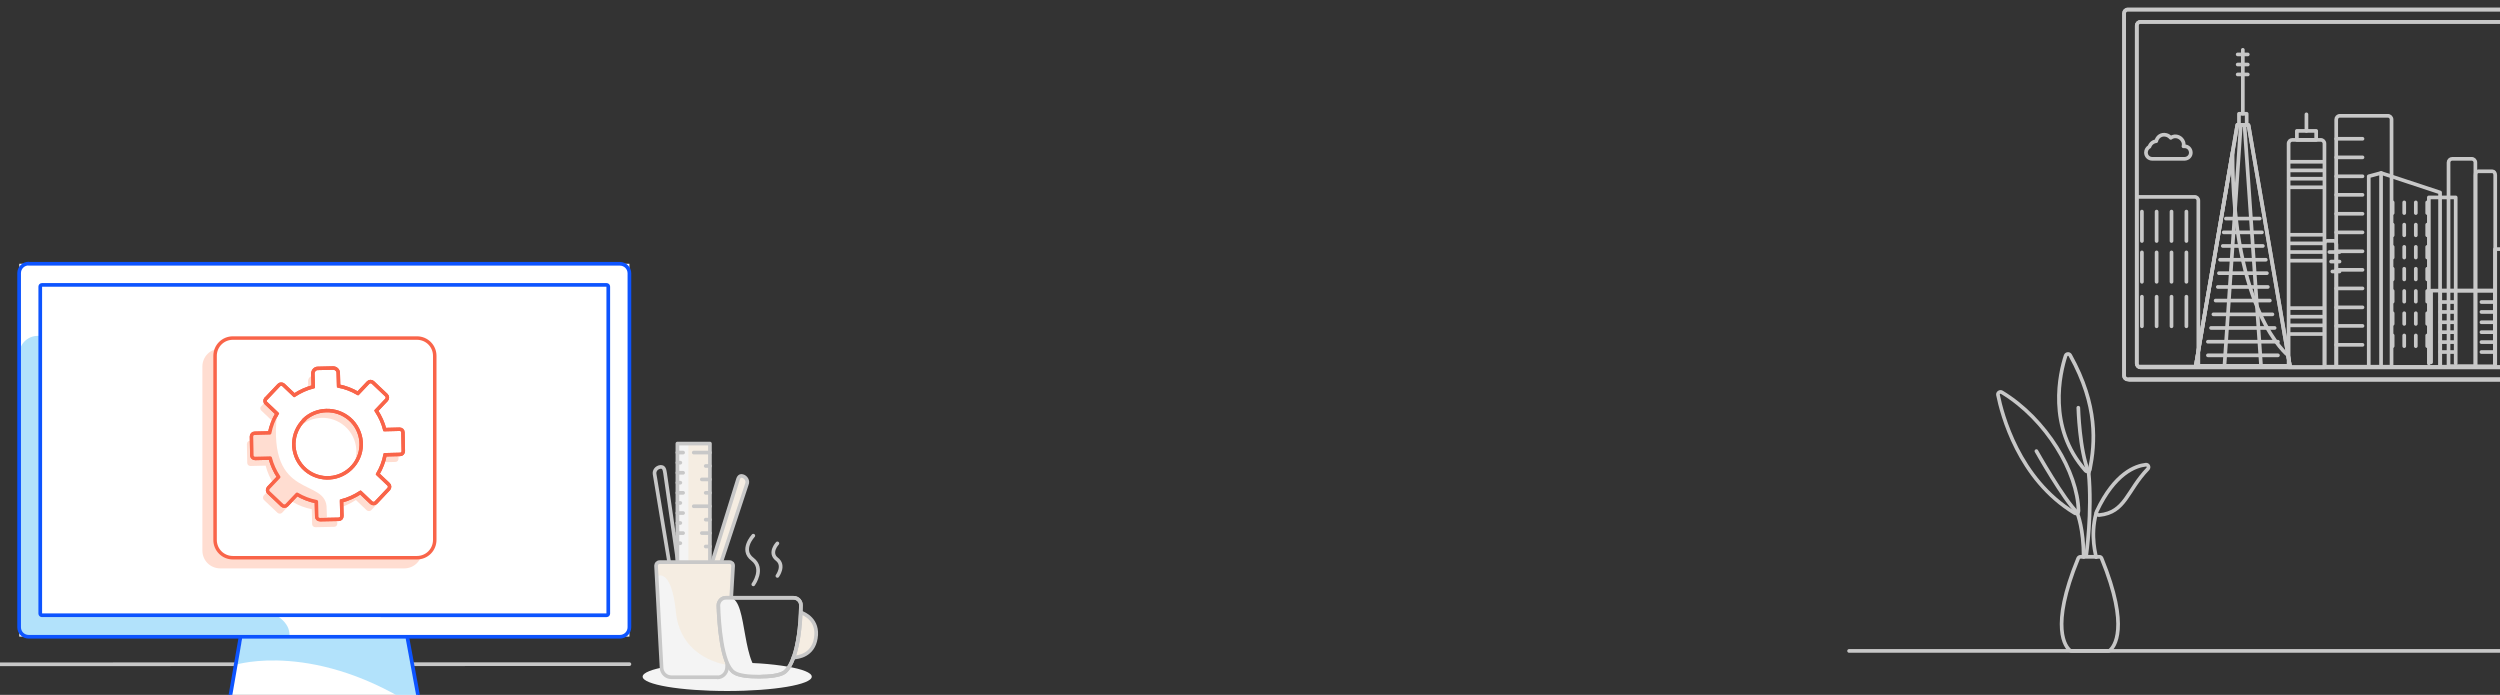 <?xml version="1.0" encoding="utf-8"?>
<!-- Generator: Adobe Illustrator 28.5.0, SVG Export Plug-In . SVG Version: 9.03 Build 54727)  -->
<svg version="1.0" id="Layer_1" xmlns="http://www.w3.org/2000/svg" xmlns:xlink="http://www.w3.org/1999/xlink" x="0px" y="0px"
	 viewBox="0 0 1360 378" style="enable-background:new 0 0 1360 378;" xml:space="preserve">
<rect x="0" y="0" width="1360" height="378" fill="#333333" stroke="none"/>
<style type="text/css">
	.st0{fill:none;stroke:#C8C8C8;stroke-width:2;stroke-linecap:round;stroke-linejoin:round;}
	.st1{fill:none;stroke:#F4F4F4;stroke-width:2;stroke-linecap:round;stroke-linejoin:round;}
	.st2{fill-rule:evenodd;clip-rule:evenodd;fill:#FFFFFF;}
	.st3{fill-rule:evenodd;clip-rule:evenodd;fill:#B2E2FB;}
	.st4{fill:none;stroke:#0D54FF;stroke-width:2;stroke-linecap:round;stroke-linejoin:round;}
	.st5{fill-rule:evenodd;clip-rule:evenodd;fill:#FFDDD1;}
	.st6{fill:none;stroke:#F96449;stroke-width:1.9;stroke-linecap:round;stroke-linejoin:round;}
	.st7{fill:none;stroke:#F96449;stroke-width:1.9;}
	.st8{fill-rule:evenodd;clip-rule:evenodd;fill:#F4F4F4;}
	.st9{fill-rule:evenodd;clip-rule:evenodd;fill:none;}
	.st10{fill:none;stroke:#A8ABAB;stroke-linecap:round;stroke-linejoin:round;}
	.st11{fill-rule:evenodd;clip-rule:evenodd;fill:#F5EDE2;}
</style>
<g id="Background">
	<line class="st0" x1="1005.9" y1="354.1" x2="1360" y2="354.1"/>
	<g>
		<g>
			<path class="st0" d="M1388.7,102.7h13.8v96.8h-15.8v-94.8C1386.7,103.6,1387.6,102.7,1388.7,102.7z"/>
			<polyline class="st0" points="1321.3,197.7 1321.3,107.4 1335.9,107.4 1335.9,197.7 			"/>
			<path class="st0" d="M1334,86.4h10.6c1.1,0,2,0.9,2,2v110.8H1332V88.4C1332,87.3,1332.9,86.4,1334,86.4z"/>
			<path class="st0" d="M1348.1,93.2h7.8c0.8,0,1.5,0.9,1.5,2v104.1h-10.7V95.2C1346.6,94.1,1347.3,93.2,1348.1,93.2z"/>
			<g>
				<g>
					<rect x="1327.5" y="158.1" class="st0" width="29.8" height="41.4"/>
					<g>
						<line class="st0" x1="1349.9" y1="164.3" x2="1357.3" y2="164.3"/>
						<line class="st0" x1="1349.9" y1="169.7" x2="1357.3" y2="169.7"/>
						<line class="st0" x1="1349.9" y1="175.3" x2="1357.3" y2="175.3"/>
						<line class="st0" x1="1349.9" y1="180.7" x2="1357.3" y2="180.7"/>
						<line class="st0" x1="1349.9" y1="186.1" x2="1357.3" y2="186.1"/>
						<line class="st0" x1="1349.9" y1="191.5" x2="1357.3" y2="191.5"/>
					</g>
					<g>
						<line class="st0" x1="1327.5" y1="164.3" x2="1334.9" y2="164.3"/>
						<line class="st0" x1="1327.5" y1="169.7" x2="1334.9" y2="169.7"/>
						<line class="st0" x1="1327.5" y1="175.3" x2="1334.9" y2="175.3"/>
						<line class="st0" x1="1327.5" y1="180.7" x2="1334.9" y2="180.7"/>
						<line class="st0" x1="1327.5" y1="186.1" x2="1334.9" y2="186.1"/>
						<line class="st0" x1="1327.5" y1="191.5" x2="1334.9" y2="191.5"/>
					</g>
					<polyline class="st0" points="1322.5,197.1 1322.5,158.1 1357.3,158.1 1357.3,197.1 					"/>
				</g>
				<g>
					<rect x="1357.3" y="135.5" class="st0" width="35.2" height="64.2"/>
					<g>
						<line class="st0" x1="1367" y1="142.3" x2="1367" y2="154"/>
						<line class="st0" x1="1375.1" y1="142.3" x2="1375.1" y2="154"/>
						<line class="st0" x1="1383.4" y1="142.3" x2="1383.4" y2="154"/>
					</g>
					<g>
						<line class="st0" x1="1367" y1="173" x2="1367" y2="161.3"/>
						<line class="st0" x1="1375.1" y1="161.3" x2="1375.1" y2="173"/>
						<line class="st0" x1="1383.4" y1="161.3" x2="1383.4" y2="173"/>
					</g>
					<g>
						<line class="st0" x1="1367" y1="180.2" x2="1367" y2="192"/>
						<line class="st0" x1="1375.1" y1="180.2" x2="1375.1" y2="192"/>
						<line class="st0" x1="1383.4" y1="180.2" x2="1383.4" y2="192"/>
					</g>
				</g>
			</g>
			<path class="st0" d="M1272.9,63h26.1c1.1,0,2,0.9,2,2v134.5h-30.1V65C1270.9,63.9,1271.8,63,1272.9,63z"/>
			<polyline class="st0" points="1295.3,94.1 1288.6,95.9 1288.6,199.6 1294.5,199.6 			"/>
			<polygon class="st0" points="1327.4,104.7 1295.3,94.1 1295.3,199.6 1327.4,199.6 			"/>
			<g>
				<line class="st0" x1="1270.9" y1="75.5" x2="1285.2" y2="75.5"/>
				<line class="st0" x1="1270.9" y1="85.6" x2="1285.2" y2="85.6"/>
				<line class="st0" x1="1270.9" y1="95.9" x2="1285.2" y2="95.9"/>
				<line class="st0" x1="1270.9" y1="106" x2="1285.2" y2="106"/>
				<line class="st0" x1="1270.9" y1="116.3" x2="1285.2" y2="116.3"/>
				<line class="st0" x1="1270.9" y1="126.4" x2="1285.2" y2="126.4"/>
				<line class="st0" x1="1270.9" y1="136.7" x2="1285.2" y2="136.7"/>
				<line class="st0" x1="1270.9" y1="146.8" x2="1285.2" y2="146.8"/>
				<line class="st0" x1="1270.9" y1="156.9" x2="1285.2" y2="156.9"/>
				<line class="st0" x1="1270.9" y1="167.2" x2="1285.2" y2="167.2"/>
				<line class="st0" x1="1270.9" y1="177.3" x2="1285.2" y2="177.3"/>
				<line class="st0" x1="1270.9" y1="187.6" x2="1285.2" y2="187.6"/>
			</g>
			<g>
				<line class="st0" x1="1301.6" y1="188.3" x2="1301.6" y2="182.5"/>
				<line class="st0" x1="1307.9" y1="188.3" x2="1307.9" y2="182.5"/>
				<line class="st0" x1="1314.2" y1="188.3" x2="1314.2" y2="182.5"/>
				<line class="st0" x1="1320.4" y1="188.3" x2="1320.4" y2="182.5"/>
			</g>
			<g>
				<line class="st0" x1="1301.6" y1="176.2" x2="1301.6" y2="170.4"/>
				<line class="st0" x1="1307.9" y1="176.2" x2="1307.9" y2="170.4"/>
				<line class="st0" x1="1314.2" y1="176.2" x2="1314.2" y2="170.4"/>
				<line class="st0" x1="1320.4" y1="176.2" x2="1320.4" y2="170.4"/>
			</g>
			<g>
				<line class="st0" x1="1301.6" y1="164.1" x2="1301.6" y2="158.3"/>
				<line class="st0" x1="1307.9" y1="164.1" x2="1307.9" y2="158.3"/>
				<line class="st0" x1="1314.2" y1="164.1" x2="1314.2" y2="158.3"/>
				<line class="st0" x1="1320.4" y1="164.1" x2="1320.4" y2="158.3"/>
			</g>
			<g>
				<line class="st0" x1="1301.6" y1="152" x2="1301.6" y2="146.2"/>
				<line class="st0" x1="1307.9" y1="152" x2="1307.9" y2="146.2"/>
				<line class="st0" x1="1314.2" y1="152" x2="1314.2" y2="146.2"/>
				<line class="st0" x1="1320.4" y1="152" x2="1320.4" y2="146.2"/>
			</g>
			<g>
				<line class="st0" x1="1301.6" y1="140.1" x2="1301.6" y2="134.3"/>
				<line class="st0" x1="1307.9" y1="140.1" x2="1307.9" y2="134.3"/>
				<line class="st0" x1="1314.2" y1="140.1" x2="1314.2" y2="134.3"/>
				<line class="st0" x1="1320.4" y1="140.1" x2="1320.4" y2="134.3"/>
			</g>
			<g>
				<line class="st0" x1="1301.6" y1="128" x2="1301.6" y2="122.2"/>
				<line class="st0" x1="1307.9" y1="128" x2="1307.9" y2="122.2"/>
				<line class="st0" x1="1314.2" y1="128" x2="1314.2" y2="122.2"/>
				<line class="st0" x1="1320.4" y1="128" x2="1320.4" y2="122.2"/>
			</g>
			<g>
				<line class="st0" x1="1301.6" y1="115.9" x2="1301.6" y2="110.1"/>
				<line class="st0" x1="1307.9" y1="115.9" x2="1307.9" y2="110.1"/>
				<line class="st0" x1="1314.2" y1="115.9" x2="1314.2" y2="110.1"/>
				<line class="st0" x1="1320.4" y1="115.9" x2="1320.4" y2="110.1"/>
			</g>
			<g>
				<path class="st0" d="M1247,76.1h15.5c1.1,0,2,0.9,2,2v121.7H1245V78.1C1245,77,1245.9,76.1,1247,76.1z"/>
				<rect x="1249.5" y="71.2" class="st0" width="10.5" height="4.9"/>
				<line class="st0" x1="1254.7" y1="62.2" x2="1254.7" y2="71.2"/>
				<g>
					<line class="st0" x1="1245.1" y1="88" x2="1263.4" y2="88"/>
					<line class="st0" x1="1245.1" y1="92.7" x2="1263.4" y2="92.7"/>
					<line class="st0" x1="1245.1" y1="97.2" x2="1263.4" y2="97.2"/>
					<line class="st0" x1="1245.1" y1="101.9" x2="1263.4" y2="101.9"/>
				</g>
				<g>
					<line class="st0" x1="1245.1" y1="127.7" x2="1263.4" y2="127.7"/>
					<line class="st0" x1="1245.1" y1="132.4" x2="1263.4" y2="132.4"/>
					<line class="st0" x1="1245.1" y1="137.1" x2="1263.4" y2="137.1"/>
					<line class="st0" x1="1245.1" y1="141.8" x2="1263.4" y2="141.8"/>
				</g>
				<g>
					<line class="st0" x1="1245.1" y1="167.6" x2="1263.4" y2="167.6"/>
					<line class="st0" x1="1245.1" y1="172.3" x2="1263.4" y2="172.3"/>
					<line class="st0" x1="1245.1" y1="177" x2="1263.4" y2="177"/>
					<line class="st0" x1="1245.1" y1="181.7" x2="1263.4" y2="181.7"/>
				</g>
				<path class="st0" d="M1265.9,131h3.7c0.7,0,1.4,0.9,1.4,2v66.5h-6.4V133C1264.5,131.9,1265.2,131,1265.9,131L1265.9,131z"/>
				<line class="st0" x1="1267.2" y1="137.1" x2="1272.7" y2="137.1"/>
				<line class="st0" x1="1268.1" y1="142.3" x2="1272.7" y2="142.3"/>
				<line class="st0" x1="1268.8" y1="147.7" x2="1272.7" y2="147.7"/>
			</g>
		</g>
		<g>
			<path class="st0" d="M1163.5,107.1h30.4c1.1,0,2,0.9,2,2v90.3h-32.4"/>
			<g>
				<line class="st0" x1="1165.2" y1="115.1" x2="1165.2" y2="131.1"/>
				<line class="st0" x1="1173.2" y1="115.1" x2="1173.2" y2="131.1"/>
				<line class="st0" x1="1181.3" y1="115.1" x2="1181.3" y2="131.1"/>
				<line class="st0" x1="1189.4" y1="115.1" x2="1189.4" y2="131.1"/>
			</g>
			<g>
				<line class="st0" x1="1165.2" y1="137.3" x2="1165.2" y2="153.3"/>
				<line class="st0" x1="1173.2" y1="137.3" x2="1173.2" y2="153.3"/>
				<line class="st0" x1="1181.3" y1="137.3" x2="1181.3" y2="153.3"/>
				<line class="st0" x1="1189.4" y1="137.3" x2="1189.4" y2="153.3"/>
			</g>
			<g>
				<line class="st0" x1="1165.2" y1="161.4" x2="1165.2" y2="177.5"/>
				<line class="st0" x1="1173.2" y1="161.4" x2="1173.2" y2="177.5"/>
				<line class="st0" x1="1181.3" y1="161.4" x2="1181.3" y2="177.5"/>
				<line class="st0" x1="1189.4" y1="161.4" x2="1189.4" y2="177.5"/>
			</g>
		</g>
		<g id="network">
			<g id="white-6">
				<polygon class="st0" points="1223.2,68.1 1245.7,199 1194.5,199 1217.1,67.9 1223,67.9 				"/>
			</g>
			<g id="shade-2">
				<path id="neutral-5" class="st0" d="M1244.7,193.3c0,0-30.4-23.3-30.2-110.4l-20,116.1h51.2L1244.7,193.3L1244.7,193.3z"/>
			</g>
			<g id="stroke-2">
				<g>
					<line id="neutral-4" class="st0" x1="1220.1" y1="61.8" x2="1220.1" y2="27.1"/>
					<line id="neutral-4-2" class="st0" x1="1222.8" y1="29.6" x2="1217.3" y2="29.6"/>
					<line id="neutral-4-3" class="st0" x1="1222.8" y1="35.1" x2="1217.3" y2="35.1"/>
					<line id="neutral-4-4" class="st0" x1="1222.8" y1="40.5" x2="1217.3" y2="40.5"/>
					<line id="neutral-4-5" class="st0" x1="1221" y1="67.9" x2="1230" y2="199"/>
					<line id="neutral-4-6" class="st0" x1="1219" y1="67.9" x2="1210.1" y2="199"/>
					<line id="neutral-4-7" class="st0" x1="1239.2" y1="193.3" x2="1201.1" y2="193.3"/>
					<line id="neutral-4-8" class="st0" x1="1239.2" y1="185.9" x2="1201.1" y2="185.9"/>
					<line id="neutral-4-9" class="st0" x1="1237.4" y1="178.4" x2="1202.8" y2="178.4"/>
					<line id="neutral-4-10" class="st0" x1="1236.2" y1="171" x2="1204.1" y2="171"/>
					<line id="neutral-4-11" class="st0" x1="1234.8" y1="163.5" x2="1205.3" y2="163.5"/>
					<line id="neutral-4-12" class="st0" x1="1233.7" y1="156.1" x2="1206.5" y2="156.1"/>
					<line id="neutral-4-13" class="st0" x1="1233.2" y1="148.6" x2="1207.1" y2="148.6"/>
					<line id="neutral-4-14" class="st0" x1="1232.6" y1="141.3" x2="1207.7" y2="141.3"/>
					<line id="neutral-4-15" class="st0" x1="1231" y1="133.8" x2="1209.2" y2="133.8"/>
					<line class="st0" x1="1230.5" y1="126.4" x2="1209.7" y2="126.4"/>
					<line class="st0" x1="1229.3" y1="118.9" x2="1210.9" y2="118.9"/>
					<polygon class="st0" points="1223.2,68.1 1245.7,199 1194.5,199 1217.1,67.9 1223,67.9 					"/>
				</g>
				<rect id="neutral-4-16" x="1218" y="61.9" class="st0" width="4.2" height="6"/>
			</g>
		</g>
		<g>
			<path class="st0" d="M1428.7,61.8h22.8c1,0,1.7,0.9,1.7,2v134.5h-26.3V63.8C1426.9,62.7,1427.7,61.8,1428.7,61.8L1428.7,61.8z"/>
			<polyline class="st0" points="1448.3,92.9 1442.4,94.7 1442.4,198.2 1447.7,198.2 			"/>
			<polygon class="st0" points="1476.3,103.9 1448.3,92.9 1448.3,198.3 1476.3,198.3 			"/>
			<g>
				<line class="st0" x1="1426.9" y1="74.3" x2="1439.4" y2="74.3"/>
				<line class="st0" x1="1426.9" y1="84.4" x2="1439.4" y2="84.4"/>
				<line class="st0" x1="1426.9" y1="94.7" x2="1439.4" y2="94.7"/>
				<line class="st0" x1="1426.9" y1="104.8" x2="1439.4" y2="104.8"/>
				<line class="st0" x1="1426.9" y1="115.1" x2="1439.4" y2="115.1"/>
				<line class="st0" x1="1426.9" y1="125.2" x2="1439.4" y2="125.2"/>
				<line class="st0" x1="1426.9" y1="135.5" x2="1439.4" y2="135.5"/>
				<line class="st0" x1="1426.9" y1="145.6" x2="1439.4" y2="145.6"/>
				<line class="st0" x1="1426.9" y1="155.7" x2="1439.4" y2="155.7"/>
				<line class="st0" x1="1426.9" y1="166" x2="1439.4" y2="166"/>
				<line class="st0" x1="1426.9" y1="176.1" x2="1439.4" y2="176.1"/>
				<line class="st0" x1="1426.9" y1="186.4" x2="1439.4" y2="186.4"/>
			</g>
			<g>
				<line class="st0" x1="1453.8" y1="187.1" x2="1453.8" y2="181.3"/>
				<line class="st0" x1="1459.3" y1="187.1" x2="1459.3" y2="181.3"/>
				<line class="st0" x1="1464.8" y1="187.1" x2="1464.8" y2="181.3"/>
				<line class="st0" x1="1470.2" y1="187.1" x2="1470.2" y2="181.3"/>
			</g>
			<g>
				<line class="st0" x1="1453.8" y1="175" x2="1453.8" y2="169.2"/>
				<line class="st0" x1="1459.3" y1="175" x2="1459.3" y2="169.2"/>
				<line class="st0" x1="1464.8" y1="175" x2="1464.8" y2="169.2"/>
				<line class="st0" x1="1470.2" y1="175" x2="1470.2" y2="169.2"/>
			</g>
			<g>
				<line class="st0" x1="1453.8" y1="162.9" x2="1453.8" y2="157.1"/>
				<line class="st0" x1="1459.3" y1="162.9" x2="1459.3" y2="157.1"/>
				<line class="st0" x1="1464.8" y1="162.9" x2="1464.8" y2="157.1"/>
				<line class="st0" x1="1470.2" y1="162.9" x2="1470.2" y2="157.1"/>
			</g>
			<g>
				<line class="st0" x1="1453.8" y1="150.8" x2="1453.8" y2="145"/>
				<line class="st0" x1="1459.3" y1="150.8" x2="1459.3" y2="145"/>
				<line class="st0" x1="1464.8" y1="150.8" x2="1464.8" y2="145"/>
				<line class="st0" x1="1470.2" y1="150.8" x2="1470.2" y2="145"/>
			</g>
			<g>
				<line class="st0" x1="1453.8" y1="138.9" x2="1453.8" y2="133.1"/>
				<line class="st0" x1="1459.3" y1="138.9" x2="1459.3" y2="133.1"/>
				<line class="st0" x1="1464.8" y1="138.9" x2="1464.8" y2="133.1"/>
				<line class="st0" x1="1470.2" y1="138.9" x2="1470.2" y2="133.1"/>
			</g>
			<g>
				<line class="st0" x1="1453.8" y1="126.8" x2="1453.8" y2="121"/>
				<line class="st0" x1="1459.3" y1="126.8" x2="1459.3" y2="121"/>
				<line class="st0" x1="1464.8" y1="126.8" x2="1464.8" y2="121"/>
				<line class="st0" x1="1470.2" y1="126.8" x2="1470.2" y2="121"/>
			</g>
			<g>
				<line class="st0" x1="1453.8" y1="114.7" x2="1453.8" y2="108.9"/>
				<line class="st0" x1="1459.3" y1="114.7" x2="1459.3" y2="108.9"/>
				<line class="st0" x1="1464.8" y1="114.7" x2="1464.8" y2="108.9"/>
				<line class="st0" x1="1470.2" y1="114.7" x2="1470.2" y2="108.9"/>
			</g>
		</g>
		<g>
			<path class="st0" d="M1396.6,79h15.5c1.1,0,2,0.9,2,2v118.6h-19.5V81C1394.6,79.9,1395.5,79,1396.6,79z"/>
			<path class="st0" d="M1396.6,79h15.5c1.1,0,2,0.9,2,2v118.6h-19.5V81C1394.6,79.9,1395.5,79,1396.6,79z"/>
			<rect x="1399.1" y="74.1" class="st0" width="10.5" height="4.9"/>
			<line class="st0" x1="1404.3" y1="65.1" x2="1404.3" y2="74.1"/>
			<g>
				<line class="st0" x1="1394.8" y1="90.9" x2="1413" y2="90.9"/>
				<line class="st0" x1="1394.8" y1="95.6" x2="1413" y2="95.6"/>
				<line class="st0" x1="1394.8" y1="100.1" x2="1413" y2="100.1"/>
				<line class="st0" x1="1394.8" y1="104.8" x2="1413" y2="104.8"/>
			</g>
			<g>
				<line class="st0" x1="1394.8" y1="130.6" x2="1413" y2="130.6"/>
				<line class="st0" x1="1394.8" y1="135.3" x2="1413" y2="135.3"/>
				<line class="st0" x1="1394.8" y1="140" x2="1413" y2="140"/>
				<line class="st0" x1="1394.8" y1="144.7" x2="1413" y2="144.7"/>
			</g>
			<g>
				<line class="st0" x1="1394.8" y1="170.5" x2="1413" y2="170.5"/>
				<line class="st0" x1="1394.8" y1="175.2" x2="1413" y2="175.2"/>
				<line class="st0" x1="1394.8" y1="179.9" x2="1413" y2="179.9"/>
				<line class="st0" x1="1394.8" y1="184.6" x2="1413" y2="184.6"/>
			</g>
			<rect x="1413" y="133.9" class="st0" width="9.4" height="65.7"/>
			<line class="st0" x1="1416.8" y1="140" x2="1422.4" y2="140"/>
		</g>
		<g>
			<path class="st0" d="M1437.7,33.6c0.6-1.7,2-2.8,3.7-3c0.5-2.4,2.8-4,5.3-3.4c1,0.2,1.9,0.8,2.6,1.6c0.4-0.3,0.8-0.5,1.1-0.6
				c2.3-0.8,4.8,0.5,5.7,2.8c0.3,0.8,0.3,1.6,0.1,2.4h0.5c1.9-0.1,3.4,1.4,3.5,3.3c0.1,1.9-1.4,3.4-3.3,3.5h-17.6
				c-1.9,0-3.4-1.5-3.4-3.4C1435.8,35.4,1436.5,34.2,1437.7,33.6L1437.7,33.6L1437.7,33.6z"/>
		</g>
		<g>
			<path class="st0" d="M1169.3,79.8c0.6-1.7,2-2.8,3.7-3c0.5-2.4,2.8-4,5.3-3.4c1,0.2,1.9,0.8,2.6,1.6c0.4-0.3,0.8-0.5,1.1-0.6
				c2.3-0.8,4.8,0.5,5.7,2.8c0.3,0.8,0.3,1.6,0.1,2.4h0.5c1.9-0.1,3.4,1.4,3.5,3.3c0.1,1.9-1.4,3.4-3.3,3.5h-17.7
				c-1.9,0-3.4-1.5-3.4-3.4C1167.4,81.6,1168.2,80.4,1169.3,79.8L1169.3,79.8L1169.3,79.8z"/>
		</g>
		<g>
			<path class="st0" d="M1448,58.2c3.2-1.2,6.9,2,7.3,3.2"/>
			<path class="st0" d="M1462.6,58.2c-3.2-1.2-6.9,2-7.3,3.2"/>
		</g>
		<line class="st1" x1="1158.3" y1="206.5" x2="1479.5" y2="206.5"/>
		<path class="st0" d="M1482.4,5.2h-324.9c-1.1,0-2,0.9-2,2v197.2c0,1.1,0.9,2,2,2h324.9c1.1,0,2-0.9,2-2V7.2
			C1484.4,6.1,1483.5,5.2,1482.4,5.2z M1477.4,197.8c0,1.1-0.9,2-2,2h-311c-1.1,0-2-0.9-2-2V13.9c0-1.1,0.9-2,2-2h311
			c1.1,0,2,0.9,2,2V197.8L1477.4,197.8z"/>
		<path class="st0" d="M1157.5,5.2h324.9c1.1,0,2,0.9,2,2v197.2c0,1.1-0.9,2-2,2h-324.9c-1.1,0-2-0.9-2-2V7.2
			C1155.5,6.1,1156.4,5.2,1157.5,5.2z"/>
		<path class="st0" d="M1164.4,11.9h311c1.1,0,2,0.9,2,2v183.9c0,1.1-0.9,2-2,2h-311c-1.1,0-2-0.9-2-2V13.9
			C1162.4,12.8,1163.3,11.9,1164.4,11.9z"/>
	</g>
	<g id="ILL-SetupTools-TAnalystSupport-headerDesktopShort-692x400">
		<g id="Group-108">
			<line id="Stroke-12" class="st0" x1="-98.8" y1="361.4" x2="342.4" y2="361.3"/>
			<polygon id="Fill-14" class="st2" points="121.1,400.3 130.8,346.8 221.7,347.3 231.3,400.3 			"/>
			<path id="Fill-16" class="st3" d="M128.3,361.6c0,0,43.5-13.5,100.7,24.7l-7.2-39.4h-89.9l-3.5,14.7L128.3,361.6z"/>
			<polygon id="Fill-18" class="st2" points="10.5,346.3 342.4,346.3 342.4,143.5 10.5,143.5 			"/>
			<path id="Fill-20" class="st3" d="M10.5,192.9v148.3c0,3,2.4,5.4,5.4,5.4h141.5c0.8-6.7-4.6-12.1-16.4-16.2
				c-17.7-6.1-69.5-32.4-89.7-80.1c-20.2-47.6-16.1-63.6-26.5-66.7c-0.7-0.2-1.4-0.4-2-0.6c-5.3-1.3-10.7,2-12,7.3
				c-0.2,0.8-0.3,1.6-0.3,2.4l0,0V192.9z"/>
			<line id="Stroke-23" class="st4" x1="130.8" y1="346.8" x2="122" y2="397.5"/>
			<path id="Stroke-24" class="st4" d="M15.6,143.5h321.6c2.9,0,5.2,2.3,5.2,5.2v192.5c0,2.9-2.3,5.2-5.2,5.2H15.6
				c-2.9,0-5.2-2.3-5.2-5.2V148.6c0-2.9,2.3-5.2,5.2-5.2V143.5z"/>
			<path id="Fill-25" class="st2" d="M22.8,155H330c0.5,0,0.9,0.4,0.9,0.9v177.9c0,0.5-0.4,0.9-0.9,0.9H22.8c-0.5,0-0.9-0.4-0.9-0.9
				V155.9C21.9,155.4,22.3,155,22.8,155"/>
			<path id="Stroke-26" class="st4" d="M22.8,155H330c0.5,0,0.9,0.4,0.9,0.9v177.9c0,0.5-0.4,0.9-0.9,0.9H22.8
				c-0.5,0-0.9-0.4-0.9-0.9V155.9C21.9,155.4,22.3,155,22.8,155z"/>
			<line id="Stroke-27" class="st4" x1="221.7" y1="347.3" x2="230.8" y2="396.6"/>
			<path id="Fill-31" class="st5" d="M119.8,189.7h100.1c5.4,0,9.7,4.3,9.7,9.7v100.1c0,5.4-4.3,9.7-9.7,9.7H119.8
				c-5.4,0-9.7-4.3-9.7-9.7V199.4C110.1,194,114.4,189.7,119.8,189.7"/>
			<path id="Fill-32" class="st2" d="M126.7,183.9h100.1c5.4,0,9.7,4.3,9.7,9.7v100.1c0,5.4-4.3,9.7-9.7,9.7H126.7
				c-5.4,0-9.7-4.3-9.7-9.7V193.6C117,188.2,121.3,183.9,126.7,183.9"/>
			<path id="Stroke-33" class="st6" d="M126.7,183.9h100.1c5.4,0,9.7,4.3,9.7,9.7v100.1c0,5.4-4.3,9.7-9.7,9.7H126.7
				c-5.4,0-9.7-4.3-9.7-9.7V193.6C117,188.2,121.3,183.9,126.7,183.9z"/>
			<path id="Fill-37" class="st5" d="M162.9,232.4c-7.3,7-7.6,18.5-0.6,25.9c7,7.3,18.5,7.6,25.9,0.6c7.3-7,7.6-18.5,0.6-25.9
				c-0.4-0.4-0.8-0.8-1.4-1.3c-7.2-6.1-17.8-5.8-24.6,0.6 M142.1,221l7-7.4c0.6-0.7,1.8-0.7,2.5-0.1l5.9,5.6
				c3.2-2.1,6.7-3.7,10.3-4.6l-0.2-7.2c0-1.5,1.2-2.8,2.6-2.8l8.4-0.2c1.5,0,2.8,1.2,2.8,2.6l0.2,7.2c3.7,0.7,7.3,2.1,10.5,4
				l5.6-5.9c0.6-0.7,1.8-0.7,2.5-0.1l7.4,7c0.7,0.6,0.7,1.8,0.1,2.5l-5.6,5.9c2.1,3.2,3.7,6.7,4.6,10.3l8.1-0.2c1,0,1.8,0.7,1.8,1.7
				l0.2,10.2c0,1-0.7,1.8-1.7,1.8l-8.1,0.2c-0.7,3.7-2.1,7.3-4,10.5l5.9,5.6c0.7,0.6,0.7,1.8,0.1,2.5l-7,7.4
				c-0.6,0.7-1.8,0.7-2.5,0.1l-5.9-5.6c-3.2,2.1-6.7,3.7-10.3,4.6l0.2,8.2c0,1-0.7,1.8-1.7,1.8l-10.2,0.2c-1,0-1.8-0.7-1.8-1.7
				l-0.2-8.1c-3.7-0.7-7.3-2.1-10.5-4l-5.6,5.9c-0.6,0.7-1.8,0.7-2.5,0.1l-7.4-7c-0.7-0.6-0.7-1.8-0.1-2.5l5.6-5.9
				c-2.1-3.2-3.7-6.7-4.6-10.3l-8.2,0.2c-1,0-1.8-0.7-1.8-1.7l-0.2-10.2c0-1,0.7-1.8,1.7-1.8l8.2-0.2c0.7-3.7,2.1-7.3,4-10.5
				l-5.9-5.6C141.5,222.9,141.3,221.7,142.1,221"/>
			<path id="Fill-38" class="st2" d="M165.5,228.4c-7.3,7-7.6,18.5-0.6,25.9c7,7.3,18.5,7.6,25.9,0.6s7.6-18.5,0.6-25.9
				c-0.4-0.4-1-1-1.4-1.3c-7.2-6-17.8-5.8-24.6,0.6 M144.7,216.9l7-7.4c0.6-0.7,1.8-0.7,2.5-0.1l5.9,5.6c3.2-2.1,6.7-3.7,10.3-4.6
				l-0.2-7.2c0-1.5,1.2-2.8,2.6-2.8l8.4-0.2c1.5,0,2.8,1.2,2.8,2.6l0.2,7.2c3.7,0.7,7.3,2.1,10.5,4l5.6-5.9c0.6-0.7,1.8-0.7,2.5-0.1
				l7.4,7c0.7,0.6,0.7,1.8,0.1,2.5l-5.6,5.9c2.1,3.2,3.7,6.7,4.6,10.3l8.1-0.2c1,0,1.8,0.7,1.8,1.7l0.2,10.2c0,1-0.7,1.8-1.7,1.8
				l-8.2,0.2c-0.7,3.7-2.1,7.3-4,10.5l5.9,5.6c0.7,0.6,0.7,1.8,0.1,2.5l-7,7.4c-0.6,0.7-1.8,0.7-2.5,0.1l-5.9-5.6
				c-3.2,2.1-6.7,3.7-10.3,4.6l0.2,8.2c0,1-0.7,1.8-1.7,1.8l-10.2,0.2c-1,0-1.8-0.7-1.8-1.7l-0.2-8.1c-3.7-0.7-7.3-2.1-10.5-4
				l-5.6,5.9c-0.6,0.7-1.8,0.7-2.5,0.1l-7.4-7c-0.7-0.6-0.7-1.8-0.1-2.5l5.6-5.9c-2.1-3.2-3.7-6.7-4.6-10.3l-8.2,0.2
				c-1,0-1.8-0.7-1.8-1.7l-0.2-10.2c0-1,0.7-1.8,1.7-1.8l8.2-0.2c0.7-3.7,2.1-7.3,4-10.5l-5.9-5.6c-0.8-0.6-0.8-1.8-0.2-2.5"/>
			<path id="Stroke-39" class="st7" d="M165.5,228.4c-7.3,7-7.6,18.5-0.6,25.9c7,7.3,18.5,7.6,25.9,0.6s7.6-18.5,0.6-25.9
				c-0.4-0.4-1-1-1.4-1.3c-7.2-6-17.8-5.8-24.6,0.6L165.5,228.4z M144.7,216.9l7-7.4c0.6-0.7,1.8-0.7,2.5-0.1l5.9,5.6
				c3.2-2.1,6.7-3.7,10.3-4.6l-0.2-7.2c0-1.5,1.2-2.8,2.6-2.8l8.4-0.2c1.5,0,2.8,1.2,2.8,2.6l0.2,7.2c3.7,0.7,7.3,2.1,10.5,4
				l5.6-5.9c0.6-0.7,1.8-0.7,2.5-0.1l7.4,7c0.7,0.6,0.7,1.8,0.1,2.5l-5.6,5.9c2.1,3.2,3.7,6.7,4.6,10.3l8.1-0.2c1,0,1.8,0.7,1.8,1.7
				l0.2,10.2c0,1-0.7,1.8-1.7,1.8l-8.2,0.2c-0.7,3.7-2.1,7.3-4,10.5l5.9,5.6c0.7,0.6,0.7,1.8,0.1,2.5l-7,7.4
				c-0.6,0.7-1.8,0.7-2.5,0.1l-5.9-5.6c-3.2,2.1-6.7,3.7-10.3,4.6l0.2,8.2c0,1-0.7,1.8-1.7,1.8l-10.2,0.2c-1,0-1.8-0.7-1.8-1.7
				l-0.2-8.1c-3.7-0.7-7.3-2.1-10.5-4l-5.6,5.9c-0.6,0.7-1.8,0.7-2.5,0.1l-7.4-7c-0.7-0.6-0.7-1.8-0.1-2.5l5.6-5.9
				c-2.1-3.2-3.7-6.7-4.6-10.3l-8.2,0.2c-1,0-1.8-0.7-1.8-1.7l-0.2-10.2c0-1,0.7-1.8,1.7-1.8l8.2-0.2c0.7-3.7,2.1-7.3,4-10.5
				l-5.9-5.6c-0.8-0.6-0.8-1.8-0.2-2.5H144.7z"/>
			<path id="Fill-40" class="st5" d="M177.7,277l0.2,6H174c-1,0-1.7-0.8-1.7-1.7l-0.2-8.2c-3.7-0.7-7.3-2.1-10.5-4L156,275
				c-0.6,0.7-1.8,0.7-2.5,0.1l-7.4-7c-0.7-0.6-0.7-1.8-0.1-2.5l5.6-5.9c-2.1-3.2-3.7-6.7-4.6-10.3l-8.1,0.2c-1,0-1.8-0.7-1.8-1.7
				l-0.2-10.2c0-1,0.7-1.8,1.7-1.8l8.1-0.2c0.7-3.7,2.1-7.3,4-10.5C145.3,273.4,178.2,259.1,177.7,277"/>
			<path id="Stroke-41" class="st6" d="M165.5,228.4c-7.3,7-7.6,18.5-0.6,25.9c7,7.3,18.5,7.6,25.9,0.6s7.6-18.5,0.6-25.9
				c-0.4-0.4-1-1-1.4-1.3c-7.2-6-17.8-5.8-24.6,0.6L165.5,228.4z M144.7,216.9l7-7.4c0.6-0.7,1.8-0.7,2.5-0.1l5.9,5.6
				c3.2-2.1,6.7-3.7,10.3-4.6l-0.2-7.2c0-1.5,1.2-2.8,2.6-2.8l8.4-0.2c1.5,0,2.8,1.2,2.8,2.6l0.2,7.2c3.7,0.7,7.3,2.1,10.5,4
				l5.6-5.9c0.6-0.7,1.8-0.7,2.5-0.1l7.4,7c0.7,0.6,0.7,1.8,0.1,2.5l-5.6,5.9c2.1,3.2,3.7,6.7,4.6,10.3l8.1-0.2c1,0,1.8,0.7,1.8,1.7
				l0.2,10.2c0,1-0.7,1.8-1.7,1.8l-8.2,0.2c-0.7,3.7-2.1,7.3-4,10.5l5.9,5.6c0.7,0.6,0.7,1.8,0.1,2.5l-7,7.4
				c-0.6,0.7-1.8,0.7-2.5,0.1l-5.9-5.6c-3.2,2.1-6.7,3.7-10.3,4.6l0.2,8.2c0,1-0.7,1.8-1.7,1.8l-10.2,0.2c-1,0-1.8-0.7-1.8-1.7
				l-0.2-8.1c-3.7-0.7-7.3-2.1-10.5-4l-5.6,5.9c-0.6,0.7-1.8,0.7-2.5,0.1l-7.4-7c-0.7-0.6-0.7-1.8-0.1-2.5l5.6-5.9
				c-2.1-3.2-3.7-6.7-4.6-10.3l-8.2,0.2c-1,0-1.8-0.7-1.8-1.7l-0.2-10.2c0-1,0.7-1.8,1.7-1.8l8.2-0.2c0.7-3.7,2.1-7.3,4-10.5
				l-5.9-5.6c-0.8-0.6-0.8-1.8-0.2-2.5H144.7z"/>
			<path id="Fill-42" class="st8" d="M395.6,360.3c25.5,0,46,3.5,46,7.8s-20.6,7.8-46,7.8s-46-3.5-46-7.8S370.3,360.3,395.6,360.3"
				/>
			<path id="Fill-43" class="st9" d="M368.5,333.5l4.2-0.5l-10.9-75.6c-0.3-1.8-0.5-3.6-2.6-3.4c-2.1,0.3-3.4,2.1-3.1,3.9l12.5,75.6
				l0,0H368.5z"/>
			<polygon id="Fill-44" class="st2" points="369.5,363.2 369.3,347.6 363.8,348.6 			"/>
			<path id="Stroke-45" class="st0" d="M368.5,333.5l4.2-0.5l-10.9-75.6c-0.3-1.8-0.5-3.6-2.6-3.4c-2.1,0.3-3.4,2.1-3.1,3.9
				l12.5,75.6l0,0H368.5z"/>
			<polyline id="Stroke-46" class="st10" points="363.8,348.1 369.5,364 369.3,347.3 			"/>
			<path id="Fill-47" class="st11" d="M382.3,336.2l-3.9-1.3l22.7-73c0.5-1.8,1-3.4,2.9-2.9c1.8,0.5,3.1,2.6,2.3,4.4L382.3,336.2
				L382.3,336.2L382.3,336.2z"/>
			<path id="Stroke-49" class="st0" d="M382.3,336.2l-3.9-1.3l22.7-73c0.5-1.8,1-3.4,2.9-2.9c1.8,0.5,3.1,2.6,2.3,4.4L382.3,336.2
				L382.3,336.2L382.3,336.2z"/>
			<polyline id="Stroke-50" class="st10" points="382.3,331.7 374.2,346.6 377.1,330.2 			"/>
			<polygon id="Fill-51" class="st11" points="368.5,328.1 386.2,328.1 386.2,241.3 368.5,241.3 			"/>
			<polygon id="Fill-52" class="st8" points="368.5,328.1 374.5,328.1 374.5,241.3 368.5,241.3 			"/>
			<polygon id="Stroke-53" class="st0" points="368.5,328.1 386.2,328.1 386.2,241.3 368.5,241.3 			"/>
			<line id="Stroke-54" class="st0" x1="368.5" y1="246.2" x2="371.6" y2="246.2"/>
			<line id="Stroke-55" class="st0" x1="368.5" y1="343.1" x2="371.6" y2="343.1"/>
			<line id="Stroke-56" class="st0" x1="368.5" y1="332.2" x2="371.6" y2="332.2"/>
			<line id="Stroke-57" class="st0" x1="368.5" y1="321.2" x2="371.6" y2="321.2"/>
			<line id="Stroke-58" class="st0" x1="368.5" y1="290" x2="371.6" y2="290"/>
			<line id="Stroke-59" class="st0" x1="368.5" y1="279.1" x2="371.6" y2="279.1"/>
			<line id="Stroke-60" class="st0" x1="368.5" y1="268.1" x2="371.6" y2="268.1"/>
			<line id="Stroke-61" class="st0" x1="368.5" y1="257.2" x2="371.6" y2="257.2"/>
			<line id="Stroke-62" class="st0" x1="368.5" y1="251.7" x2="370.1" y2="251.7"/>
			<line id="Stroke-63" class="st0" x1="368.5" y1="337.6" x2="370.1" y2="337.6"/>
			<line id="Stroke-64" class="st0" x1="368.5" y1="326.7" x2="370.1" y2="326.7"/>
			<line id="Stroke-65" class="st0" x1="368.5" y1="295.5" x2="370.1" y2="295.5"/>
			<line id="Stroke-66" class="st0" x1="368.5" y1="284.5" x2="370.1" y2="284.5"/>
			<line id="Stroke-67" class="st0" x1="368.5" y1="273.6" x2="370.1" y2="273.6"/>
			<line id="Stroke-68" class="st0" x1="368.5" y1="262.6" x2="370.1" y2="262.6"/>
			<line id="Stroke-69" class="st0" x1="386.2" y1="246.2" x2="377.4" y2="246.2"/>
			<line id="Stroke-70" class="st0" x1="386.2" y1="324.6" x2="377.4" y2="324.6"/>
			<line id="Stroke-71" class="st0" x1="386.2" y1="275.4" x2="377.4" y2="275.4"/>
			<line id="Stroke-72" class="st0" x1="386.2" y1="260.8" x2="381.8" y2="260.8"/>
			<line id="Stroke-73" class="st0" x1="386.2" y1="339.2" x2="381.8" y2="339.2"/>
			<line id="Stroke-74" class="st0" x1="386.2" y1="290" x2="381.8" y2="290"/>
			<line id="Stroke-75" class="st0" x1="386.2" y1="253.5" x2="383.9" y2="253.5"/>
			<line id="Stroke-76" class="st0" x1="386.2" y1="331.9" x2="383.9" y2="331.9"/>
			<line id="Stroke-77" class="st0" x1="386.2" y1="282.7" x2="383.9" y2="282.7"/>
			<line id="Stroke-78" class="st0" x1="386.2" y1="268.1" x2="383.9" y2="268.1"/>
			<line id="Stroke-79" class="st0" x1="386.2" y1="346.5" x2="383.9" y2="346.5"/>
			<line id="Stroke-80" class="st0" x1="386.2" y1="297.3" x2="383.9" y2="297.3"/>
			<path id="Fill-81" class="st11" d="M390.4,368.4h-25.3c-2.6,0-5-2.1-5.2-5l-3.1-57.6H399l-3.4,57.6
				C395.3,366.3,393,368.4,390.4,368.4L390.4,368.4z"/>
			<path id="Fill-82" class="st8" d="M357,313.7c0,0,8.1-6.3,10.7,19.3c2.6,25.8,27.9,28.7,27.9,28.7v1.8c-0.3,2.9-2.6,5.2-5.5,5.2
				h-25c-2.9,0-5.2-2.3-5.5-5.2L357,313.7L357,313.7L357,313.7z"/>
			<path id="Stroke-83" class="st0" d="M390.4,368.4h-25.3c-2.6,0-5-2.1-5.2-5l-3-55.6c0-1.1,0.8-2,1.9-2h38.1c1.1,0,2,0.9,1.9,2.1
				l-3.3,55.6c-0.3,2.9-2.6,5-5.2,5l0,0L390.4,368.4z"/>
			<g id="Group-87">
				<path id="Fill-85" class="st11" d="M431.6,357.7c2.7-0.1,10.7-1.2,12.2-10.5c1.7-10-6.3-13.4-8.1-14"/>
				<path id="Stroke-86" class="st0" d="M431.6,357.7c2.7-0.1,10.7-1.2,12.2-10.5c1.7-10-6.3-13.4-8.1-14"/>
			</g>
			<path id="Stroke-88" class="st0" d="M409.8,291.4c0,0-7.2,7.7-0.5,12.8c6.7,5.1,0.5,13.7,0.5,13.7"/>
			<path id="Stroke-89" class="st0" d="M422.9,295.6c0,0-4.8,5.1-0.3,8.6c4.5,3.4,0.3,9.1,0.3,9.1"/>
			<path id="Fill-90" class="st9" d="M431.7,325.2c2.3,0,4.1,1.9,4,4.2c-0.5,25.3-6,34.3-9.1,36.4c-2.7,1.7-7.8,2.3-13.6,2.3
				s-11-0.5-13.7-2.3c-6.8-4.4-8.2-27-8.5-36.4c0-2.3,1.8-4.2,4-4.2H431.7L431.7,325.2z"/>
			<path id="Stroke-91" class="st0" d="M431.7,325.2c2.3,0,4.1,1.9,4,4.2c-0.5,25.3-6,34.3-9.1,36.4c-2.7,1.7-7.8,2.3-13.6,2.3
				s-11-0.5-13.7-2.3c-6.8-4.4-8.2-27-8.5-36.4c0-2.3,1.8-4.2,4-4.2H431.7L431.7,325.2z"/>
			<path id="Fill-92" class="st8" d="M397.4,325.2c9.8,1.3,5.3,39.6,19.1,42.6c0,0-2.1,0.6-6.1,0.4s-9-0.6-10.6-1.9
				c-3-2.3-7.5-11.8-8.5-36.8c0-2.3,1.8-4.2,4-4.2h2.1V325.2z"/>
			<path id="Stroke-93" class="st0" d="M431.7,325.2c2.3,0,4.1,1.9,4,4.2c-0.5,25.3-6,34.3-9.1,36.4c-2.7,1.7-7.8,2.3-13.6,2.3
				s-11-0.5-13.7-2.3c-6.8-4.4-8.2-27-8.5-36.4c0-2.3,1.8-4.2,4-4.2H431.7L431.7,325.2z"/>
		</g>
	</g>
	<path id="Fill-95" class="st9" d="M1126,353.8c-2.1-1.8-11.1-12,4.5-50c0.2-0.5,0.7-0.9,1.3-0.9h10.2c0.6,0,1.1,0.3,1.3,0.9
		c15.5,38,6.6,48.2,4.5,50c-0.2,0.2-0.5,0.3-0.9,0.3h-20C1126.6,354.1,1126.3,354,1126,353.8"/>
	<path id="Fill-97" class="st9" d="M1086.9,214.8c2.1,10.4,11.2,45.9,41.7,64.3c0.9,0.6,2.1-0.1,2.1-1.2
		c-0.4-21-17.4-49.8-41.7-64.5C1088,212.8,1086.7,213.7,1086.9,214.8"/>
	<path id="Stroke-98" class="st0" d="M1086.9,214.8c2.1,10.4,11.2,45.9,41.7,64.3c0.9,0.6,2.1-0.1,2.1-1.2
		c-0.4-21-17.4-49.8-41.7-64.5C1088,212.8,1086.7,213.7,1086.9,214.8z"/>
	<path id="Stroke-100" class="st0" d="M1123.7,193.5c-3,9.2-10.2,38.9,10.8,62.5c0.8,0.9,2.2,0.5,2.4-0.6
		c2.8-14.2,4.6-34.6-10.7-62.1C1125.6,192.2,1124.1,192.4,1123.7,193.5L1123.7,193.5z"/>
	<path id="Stroke-101" class="st0" d="M1167.3,252.8c-5.5,0.6-16.9,4.5-26.7,25.4c-0.5,1,0.3,2.1,1.4,2
		c14.3-1.4,15.1-13.4,26.4-25.1C1169.3,254.2,1168.6,252.6,1167.3,252.8L1167.3,252.8z"/>
	<path id="Stroke-102" class="st0" d="M1134.9,302.2c0,0,3.4-23.6,1.3-45.4"/>
	<path id="Stroke-103" class="st0" d="M1107.8,245.4c0,0,14.8,26.4,22.5,33.7"/>
	<path id="Stroke-104" class="st0" d="M1130.6,221.8c0,0,0.6,23.3,5.7,35.2"/>
	<path id="Stroke-105" class="st0" d="M1130.2,279.6c0,0,3.3,8.1,3.3,23.4"/>
	<path id="Stroke-106" class="st0" d="M1140.3,303.1c0-0.8-3.4-11.3,0-23.9"/>
	<path id="Stroke-107" class="st0" d="M1126,353.8c-2.1-1.8-11.1-12,4.5-50c0.2-0.5,0.7-0.9,1.3-0.9h10.2c0.6,0,1.1,0.3,1.3,0.9
		c15.5,38,6.6,48.2,4.5,50c-0.2,0.2-0.5,0.3-0.9,0.3h-20C1126.6,354.1,1126.3,354,1126,353.8z"/>
</g>
</svg>
